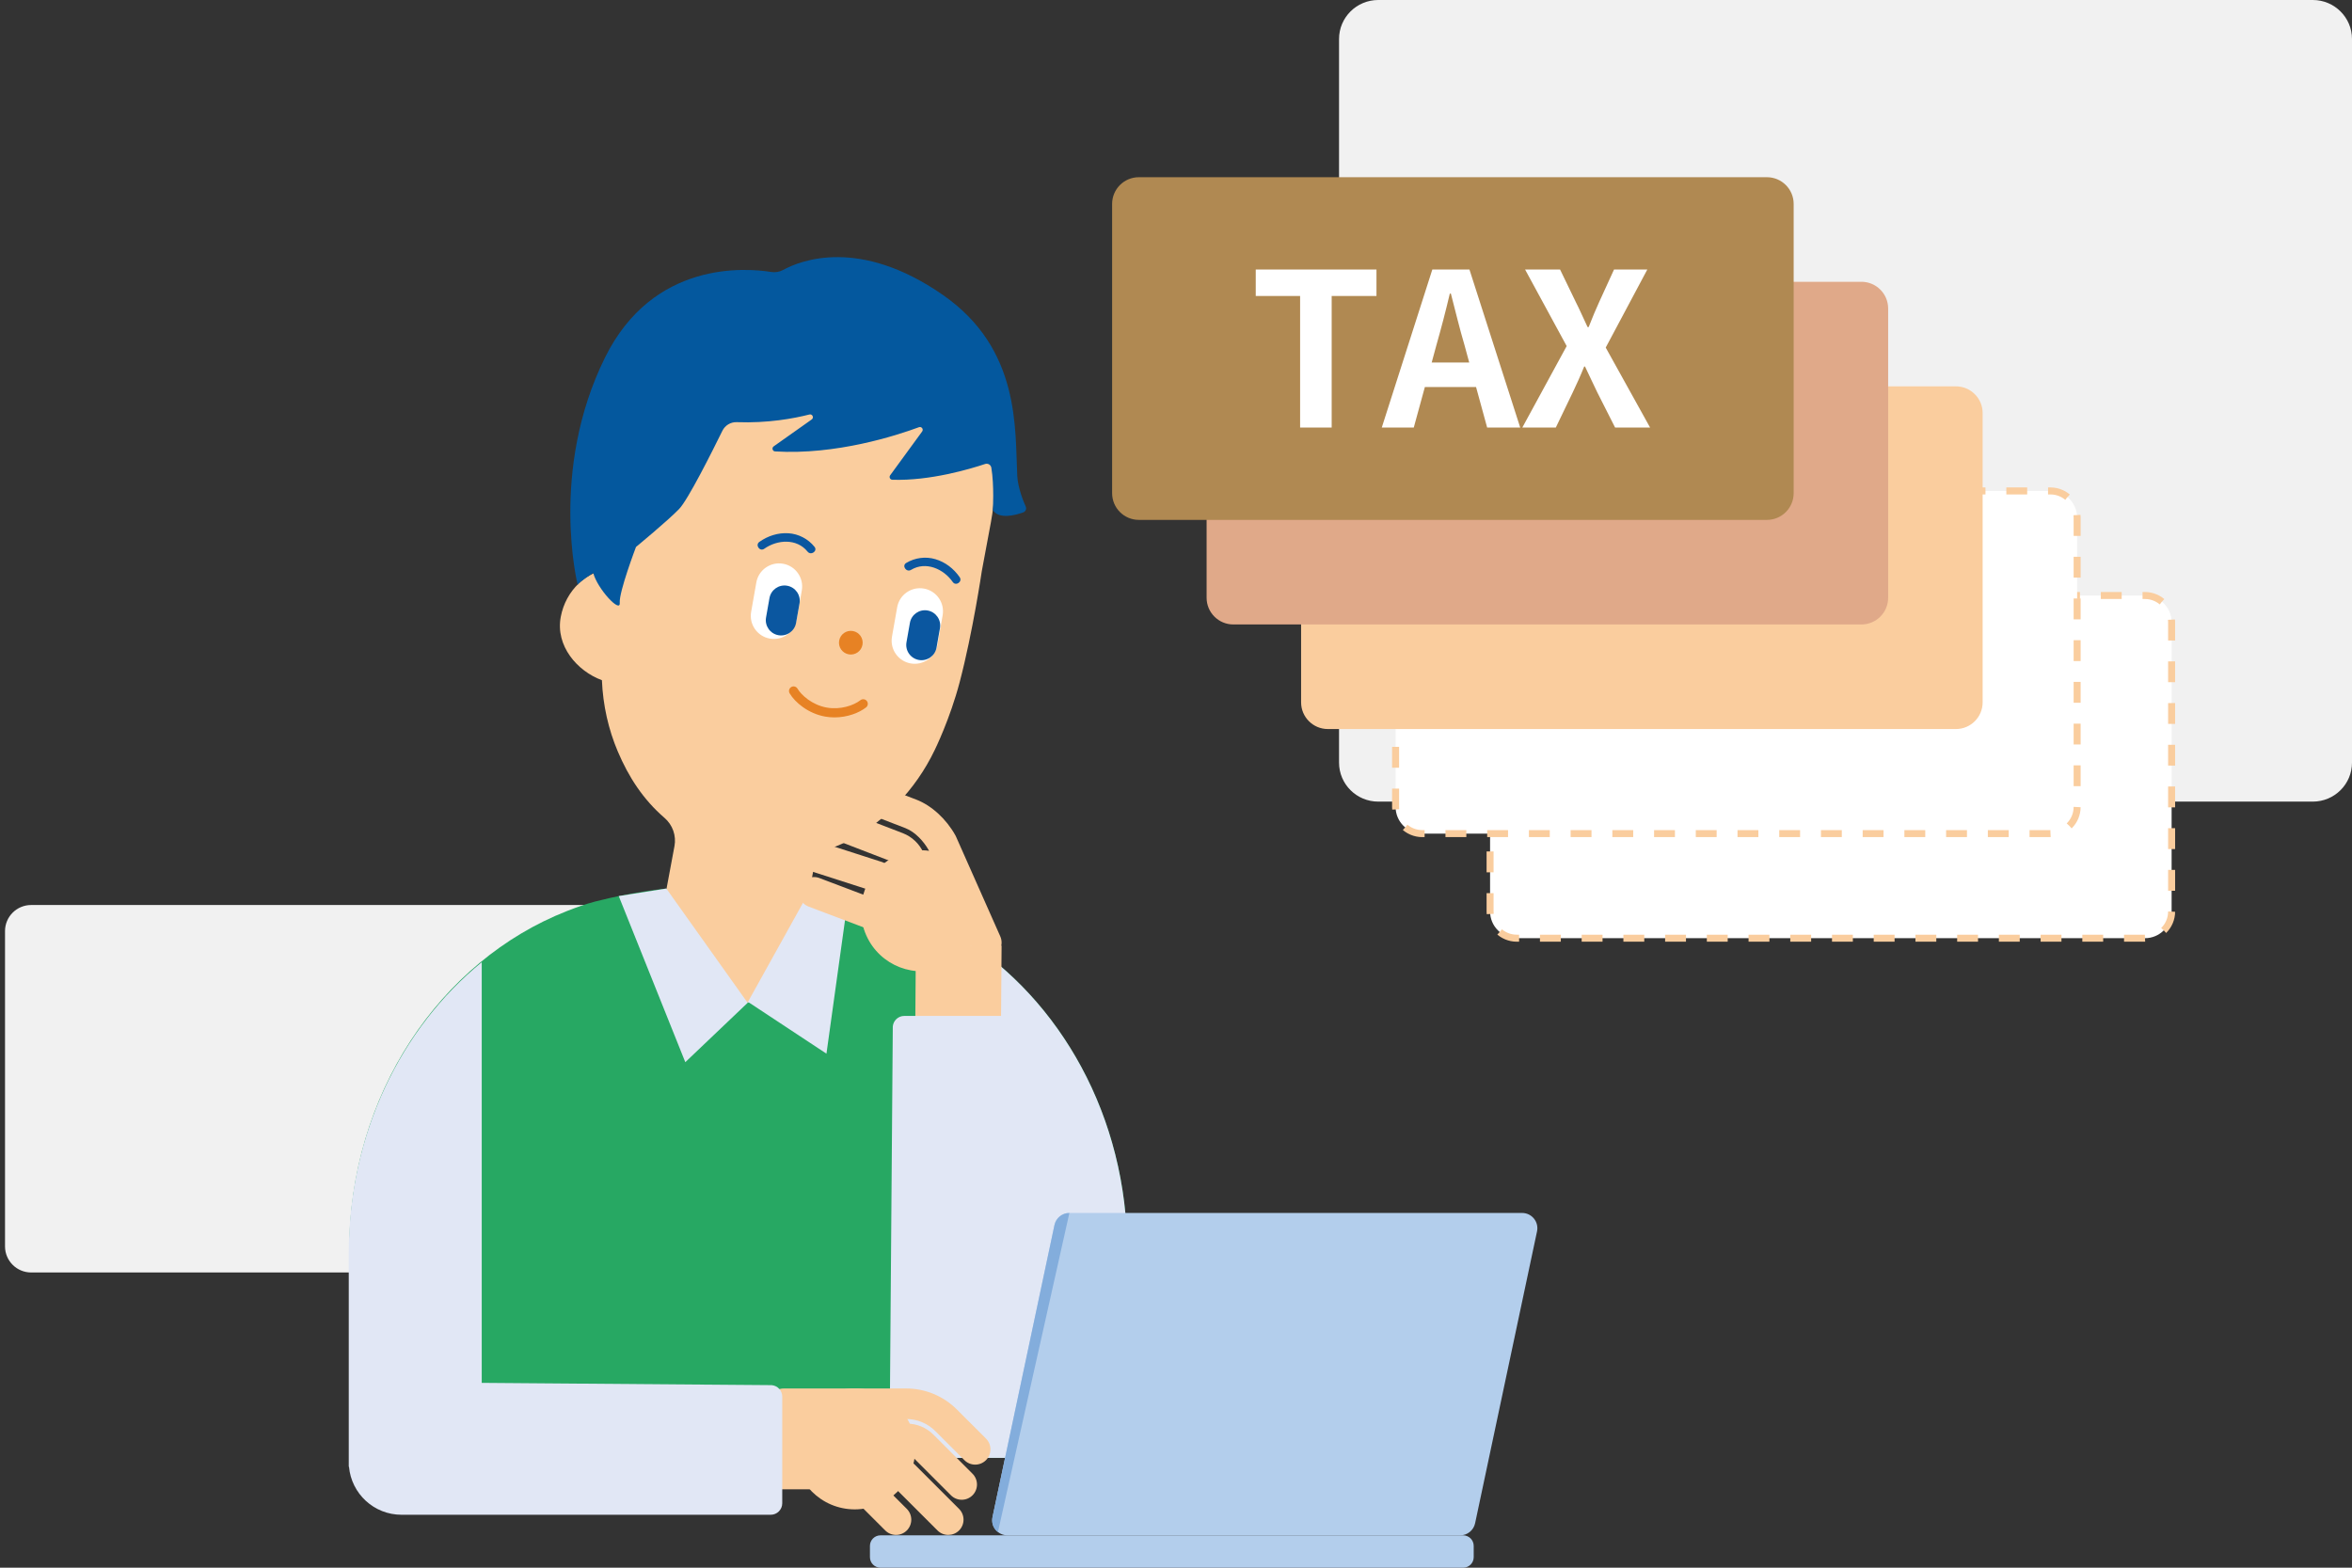 <?xml version="1.0" encoding="utf-8"?>
<!-- Generator: Adobe Illustrator 28.3.0, SVG Export Plug-In . SVG Version: 6.00 Build 0)  -->
<svg version="1.1" id="レイヤー_1" xmlns="http://www.w3.org/2000/svg" xmlns:xlink="http://www.w3.org/1999/xlink" x="0px"
	 y="0px" width="336px" height="224px" viewBox="0 0 336 224" style="enable-background:new 0 0 336 224;" xml:space="preserve">
<rect x="0" y="0" width="336" height="224" fill="#333333" stroke="none"/>
<style type="text/css">
	.st0{fill:none;}
	.st1{fill:none;stroke:#1A91D0;stroke-width:0.237;stroke-miterlimit:10;stroke-dasharray:0.479;}
	.st2{fill:#CADDA8;}
	.st3{fill:#7CB751;}
	.st4{fill:#339A39;}
	.st5{fill:#040000;}
	.st6{fill:#6FBE7B;}
	.st7{fill:#B6D9BC;}
	.st8{fill:#2CA13A;}
	.st9{fill:#F1F1F1;}
	.st10{fill:#27A863;}
	.st11{fill:#E1E7F5;}
	.st12{fill:#FACD9E;}
	.st13{fill:#E78224;}
	.st14{fill:#0B57A0;}
	.st15{fill:#FFFFFF;}
	.st16{fill:#B3CEEC;}
	.st17{fill:#83ADDC;}
	.st18{fill:#04589E;}
	.st19{fill:none;stroke:#FACD9E;stroke-miterlimit:10;stroke-dasharray:2.98,2.98;}
	.st20{fill:#E0A989;}
	.st21{fill:#B08952;}
</style>
<path class="st9" d="M330.401,0h-133.51c-3.092,0-5.599,2.496-5.599,5.575v103.389c0,3.079,2.507,5.575,5.599,5.575h133.51
	c3.092,0,5.599-2.496,5.599-5.575V5.575C336,2.496,333.493,0,330.401,0z"/>
<path class="st9" d="M137.957,129.313H4.456c-2.065,0-3.739,1.667-3.739,3.724v45.058c0,2.057,1.674,3.724,3.739,3.724h133.501
	c2.065,0,3.739-1.667,3.739-3.724v-45.058C141.696,130.98,140.022,129.313,137.957,129.313z"/>
<g>
	<path class="st10" d="M161.032,208.308V178.84c0-22.489-13.003-41.567-31.124-48.668c-1.199-0.47-4.286-1.48-7.495-2.156
		c-3.232-0.681-6.582-1.026-6.582-1.026l-9.042,16.276l-11.603-16.307c0,0-4.768,0.464-10.131,1.849
		c-1.385,0.358-2.73,0.845-4.056,1.365c-18.12,7.1-31.124,26.18-31.124,48.668v29.468L161.032,208.308z"/>
	<path class="st11" d="M129.308,208.309l31.724,0V178.84c0-19.252-9.53-36.006-23.642-44.884l-10.25,67.087L129.308,208.309z"/>
	<g>
		<path class="st12" d="M80.106,88.156c0.714-3.831,3.726-6.594,7.171-6.925l1.708-9.163l1.31-7.027
			c0.289-1.551,0.696-3.048,1.199-4.488c1.449-4.148,3.738-7.795,6.606-10.751c5.958-6.142,14.406-9.298,22.995-7.697
			c8.588,1.601,15.333,7.587,18.678,15.464c1.61,3.791,2.432,8.018,2.289,12.409c-0.049,1.524-0.209,3.067-0.498,4.618l-1.31,7.027
			c0,0-1.274,8.673-3.159,15.85c-1.381,5.257-3.514,9.59-3.582,9.73c-1.381,2.866-3.178,5.435-5.299,7.621
			c-2.673,2.755-5.636,4.942-9.284,6.299c-1.429,0.531-2.459,1.76-2.733,3.229l-2.915,15.637c-0.44,2.361-2.763,3.908-5.19,3.456
			l-11.013-2.053c-2.426-0.452-4.036-2.732-3.596-5.093l2.871-15.403c0.277-1.487-0.255-3.023-1.424-4.031
			c-3.046-2.626-5.122-5.833-6.674-9.489c-1.336-3.146-2.119-6.595-2.269-10.186C82.447,95.887,79.337,92.282,80.106,88.156z"/>
	</g>
	<polygon class="st11" points="121.231,127.781 115.832,126.989 106.789,143.265 95.186,126.958 88.391,128.037 97.9,151.77 
		106.91,143.189 118.065,150.555 	"/>
	<g>
		<path class="st13" d="M123.212,92.125c-0.162,0.92-1.04,1.534-1.96,1.372c-0.92-0.162-1.535-1.04-1.372-1.96
			c0.162-0.92,1.04-1.534,1.96-1.372C122.759,90.327,123.374,91.204,123.212,92.125"/>
	</g>
	<g>
		<path class="st14" d="M116.356,78.13c-0.907-1.126-2.267-1.842-3.715-1.936c-1.493-0.096-2.944,0.374-4.159,1.232
			c-0.634,0.448,0.057,1.435,0.692,0.987c1.861-1.315,4.644-1.517,6.195,0.408C115.853,79.423,116.844,78.735,116.356,78.13"/>
	</g>
	<g>
		<path class="st15" d="M109.982,91.247L109.982,91.247c-1.794-0.316-2.992-2.027-2.676-3.821l0.741-4.201
			c0.316-1.794,2.027-2.991,3.821-2.675c1.794,0.316,2.992,2.027,2.675,3.821l-0.74,4.2
			C113.487,90.366,111.775,91.563,109.982,91.247"/>
	</g>
	<g>
		<path class="st14" d="M111.203,90.762L111.203,90.762c-1.186-0.209-1.978-1.34-1.769-2.526l0.49-2.776
			c0.209-1.186,1.34-1.977,2.525-1.768c1.186,0.208,1.978,1.34,1.769,2.525l-0.49,2.776
			C113.52,90.179,112.389,90.971,111.203,90.762"/>
	</g>
	<g>
		<path class="st14" d="M130.147,81.427c2.117-1.279,4.662-0.136,5.962,1.735c0.443,0.638,1.43-0.053,0.987-0.691
			c-0.849-1.222-2.051-2.16-3.487-2.58c-1.393-0.407-2.914-0.2-4.153,0.548C128.792,80.842,129.486,81.827,130.147,81.427"/>
	</g>
	<g>
		<path class="st15" d="M130.102,94.795L130.102,94.795c1.794,0.316,3.505-0.881,3.821-2.676l0.74-4.2
			c0.317-1.794-0.881-3.505-2.675-3.821c-1.794-0.316-3.505,0.881-3.821,2.675l-0.741,4.201
			C127.109,92.767,128.308,94.478,130.102,94.795"/>
	</g>
	<g>
		<path class="st14" d="M131.267,94.3L131.267,94.3c1.186,0.209,2.317-0.583,2.526-1.769l0.489-2.776
			c0.209-1.186-0.582-2.317-1.769-2.525c-1.186-0.209-2.316,0.582-2.525,1.768l-0.49,2.777
			C129.289,92.96,130.081,94.091,131.267,94.3"/>
	</g>
	<g>
		<path class="st13" d="M119.207,102.506c-0.431,0-0.871-0.036-1.313-0.114c-2.408-0.424-4.327-2.023-5.091-3.33
			c-0.182-0.312-0.078-0.713,0.234-0.895c0.313-0.184,0.712-0.077,0.895,0.234c0.515,0.881,2.055,2.327,4.188,2.703
			c1.935,0.341,3.841-0.306,4.795-1.055c0.285-0.225,0.695-0.173,0.918,0.112c0.223,0.284,0.173,0.695-0.112,0.918
			C122.737,101.851,121.055,102.506,119.207,102.506z"/>
	</g>
	<g>
		<path class="st12" d="M128.148,122.24c-4.364,1.936-6.332,7.043-4.396,11.406c1.936,4.364,7.043,6.332,11.406,4.396
			c4.364-1.936,6.332-7.043,4.396-11.406C137.619,122.272,132.512,120.304,128.148,122.24"/>
	</g>
	<g>
		<path class="st12" d="M129.735,136.851c-0.836,0-1.634-0.483-1.994-1.296l-3.751-8.454l-8.046-2.591
			c-1.146-0.369-1.775-1.597-1.406-2.743c0.37-1.145,1.598-1.773,2.743-1.406l8.687,2.797c0.036,0.012,0.073,0.025,0.109,0.038
			c0.736,0.282,1.319,0.834,1.641,1.556l4.008,9.036c0.488,1.1-0.008,2.388-1.109,2.876
			C130.33,136.791,130.029,136.851,129.735,136.851z"/>
	</g>
	<g>
		<path class="st12" d="M130.935,137.881c-0.702,0-1.391-0.338-1.811-0.964l-2.014-2.993l-11.59-4.385
			c-1.126-0.425-1.693-1.684-1.267-2.81c0.425-1.126,1.684-1.696,2.81-1.267l12.035,4.553c0.66,0.257,1.202,0.733,1.535,1.334
			l2.109,3.136c0.672,0.999,0.407,2.354-0.592,3.025C131.776,137.76,131.353,137.881,130.935,137.881z"/>
	</g>
	<g>
		<path class="st12" d="M133.546,133.056c-0.836,0-1.634-0.483-1.994-1.296l-3.596-8.107c-0.112-0.253-0.317-0.447-0.575-0.546
			l-7.364-2.838c-1.123-0.432-1.683-1.694-1.25-2.818c0.433-1.123,1.692-1.685,2.818-1.25l7.363,2.837
			c1.343,0.517,2.406,1.528,2.992,2.845l3.597,8.108c0.488,1.1-0.008,2.388-1.109,2.876
			C134.14,132.996,133.84,133.056,133.546,133.056z"/>
	</g>
	<g>
		<path class="st12" d="M140.907,136.859c-0.836,0-1.634-0.483-1.994-1.296l-6.281-14.158c-0.657-1.14-1.854-2.525-3.303-3.084
			l-5.469-2.109c-1.124-0.433-1.683-1.695-1.25-2.818c0.432-1.123,1.695-1.684,2.818-1.25l5.469,2.109
			c2.179,0.839,4.268,2.748,5.586,5.105c0.033,0.059,0.063,0.119,0.09,0.181l6.324,14.256c0.488,1.1-0.008,2.388-1.109,2.876
			C141.502,136.799,141.202,136.859,140.907,136.859z"/>
	</g>
	<g>
		<polygon class="st12" points="130.84,135.052 130.753,146.56 142.997,146.637 143.085,135.128 		"/>
	</g>
	<g>
		<path class="st11" d="M146.063,200.672v-53.866c0-0.907-0.736-1.644-1.644-1.644h-15.238c-0.858,0-1.572,0.66-1.639,1.516
			l-0.475,61.53h11.461C142.69,208.207,146.063,204.833,146.063,200.672"/>
	</g>
	<g>
		<path class="st16" d="M208.597,219.378h-64.674c-1.385,0-2.418-1.276-2.131-2.631l8.847-41.706
			c0.214-1.007,1.103-1.727,2.132-1.727h64.674c1.385,0,2.419,1.276,2.131,2.631l-8.847,41.706
			C210.515,218.658,209.626,219.378,208.597,219.378"/>
	</g>
	<g>
		<path class="st17" d="M142.564,218.903c0,0-1.074-0.64-0.772-2.155l8.847-41.706c0.213-1.007,1.102-1.727,2.131-1.727
			L142.564,218.903z"/>
	</g>
	<g>
		<path class="st16" d="M209.022,224h-83.238c-0.833,0-1.507-0.675-1.507-1.508v-1.608c0-0.832,0.675-1.507,1.507-1.507h83.238
			c0.833,0,1.507,0.675,1.507,1.507v1.608C210.53,223.325,209.855,224,209.022,224"/>
	</g>
	<g>
		<path class="st12" d="M130.75,207.023c0,4.774-3.87,8.644-8.644,8.644c-4.774,0-8.644-3.87-8.644-8.644s3.87-8.644,8.644-8.644
			C126.88,198.379,130.75,202.249,130.75,207.023"/>
	</g>
	<g>
		<path class="st12" d="M135.468,219.318c-0.558,0-1.116-0.213-1.541-0.639l-5.885-5.883h-9.298c-1.204,0-2.18-0.976-2.18-2.18
			c0-1.204,0.976-2.18,2.18-2.18h9.882c0.79,0,1.532,0.309,2.09,0.869l6.293,6.293c0.851,0.851,0.851,2.231,0,3.082
			C136.583,219.105,136.025,219.317,135.468,219.318z M128.626,212.795h0.008H128.626z M127.629,212.382
			c0.002,0.002,0.003,0.004,0.005,0.006L127.629,212.382z"/>
	</g>
	<g>
		<path class="st12" d="M128.004,219.318c-0.558,0-1.116-0.213-1.541-0.639l-5.884-5.883h-9.299c-1.204,0-2.18-0.976-2.18-2.18
			c0-1.204,0.976-2.18,2.18-2.18h9.883c0.787,0,1.528,0.307,2.085,0.865l6.297,6.297c0.851,0.851,0.851,2.231,0,3.082
			C129.12,219.105,128.562,219.318,128.004,219.318z M121.164,212.795h0.008H121.164z"/>
	</g>
	<g>
		<path class="st12" d="M137.39,214.295c-0.558,0-1.116-0.213-1.541-0.639l-5.58-5.58c-0.196-0.196-0.457-0.303-0.733-0.303h-8.869
			c-1.204,0-2.18-0.976-2.18-2.18s0.976-2.18,2.18-2.18h8.869c1.441,0,2.796,0.561,3.815,1.581l5.58,5.58
			c0.851,0.851,0.851,2.231,0,3.082C138.506,214.082,137.948,214.295,137.39,214.295z"/>
	</g>
	<g>
		<path class="st12" d="M139.313,209.274c-0.558,0-1.116-0.213-1.542-0.639l-4.144-4.145c-1.121-1.121-2.612-1.738-4.197-1.738
			h-17.467c-1.204,0-2.18-0.976-2.18-2.18s0.976-2.18,2.18-2.18h17.467c2.75,0,5.336,1.071,7.28,3.016l4.145,4.145
			c0.851,0.851,0.851,2.232-0.001,3.083C140.429,209.061,139.871,209.274,139.313,209.274z"/>
	</g>
	<g>
		<rect x="109.654" y="200.571" class="st12" width="11.509" height="10.044"/>
	</g>
	<path class="st11" d="M110.232,197.917l-41.413-0.326v-60.109c-11.515,9.395-18.996,24.482-18.996,41.535v30.569h0.035
		c0.346,3.841,3.57,6.851,7.501,6.851h52.746c0.908,0,1.644-0.735,1.644-1.644v-15.238
		C111.748,198.698,111.088,197.984,110.232,197.917z"/>
	<path class="st18" d="M131.282,61.04c-3.164,1.173-11.815,3.996-20.555,3.461c-0.372-0.023-0.504-0.508-0.2-0.723l5.431-3.842
		c0.359-0.254,0.101-0.82-0.325-0.711c-2.241,0.572-5.939,1.257-10.39,1.095c-0.865-0.031-1.665,0.456-2.046,1.233
		c-1.439,2.93-4.906,9.854-6.179,11.174c-1.624,1.684-6.161,5.421-6.161,5.421s-2.443,6.422-2.322,7.985
		c0.12,1.563-3.187-1.984-3.788-4.269c0,0-1.924,1.203-2.225,1.684c0,0-4.093-16.283,3.907-32.463
		c6.855-13.865,20.08-12.812,23.725-12.227c0.586,0.094,1.185,0.004,1.705-0.281c2.484-1.361,10.916-4.73,22.84,3.564
		c11.13,7.742,10.277,19.163,10.626,25.887c0.087,1.672,0.899,3.673,1.207,4.349c0.151,0.331-0.022,0.717-0.365,0.839
		c-1.143,0.407-3.445,1.012-4.332-0.318c0,0,0.212-3.513-0.216-6.07c-0.069-0.413-0.489-0.667-0.886-0.534
		c-2.008,0.672-7.857,2.442-13.266,2.254c-0.317-0.011-0.489-0.381-0.302-0.637l4.571-6.262
		C131.97,61.33,131.651,60.903,131.282,61.04z"/>
</g>
<g>
	<g>
		<path class="st15" d="M306.414,134.054h-89.728c-2.109,0-3.818-1.71-3.818-3.818V88.908c0-2.109,1.71-3.818,3.818-3.818h89.728
			c2.109,0,3.818,1.71,3.818,3.818v41.328C310.233,132.344,308.523,134.054,306.414,134.054z"/>
		<path class="st19" d="M306.414,134.054h-89.728c-2.109,0-3.818-1.71-3.818-3.818V88.908c0-2.109,1.71-3.818,3.818-3.818h89.728
			c2.109,0,3.818,1.71,3.818,3.818v41.328C310.233,132.344,308.523,134.054,306.414,134.054z"/>
	</g>
	<g>
		<path class="st15" d="M292.916,119.111h-89.728c-2.109,0-3.818-1.71-3.818-3.818V73.965c0-2.109,1.71-3.818,3.818-3.818h89.728
			c2.109,0,3.818,1.71,3.818,3.818v41.328C296.734,117.402,295.024,119.111,292.916,119.111z"/>
		<path class="st19" d="M292.916,119.111h-89.728c-2.109,0-3.818-1.71-3.818-3.818V73.965c0-2.109,1.71-3.818,3.818-3.818h89.728
			c2.109,0,3.818,1.71,3.818,3.818v41.328C296.734,117.402,295.024,119.111,292.916,119.111z"/>
	</g>
	<path class="st12" d="M279.417,104.169h-89.728c-2.109,0-3.818-1.71-3.818-3.818V59.023c0-2.109,1.71-3.818,3.818-3.818h89.728
		c2.109,0,3.818,1.71,3.818,3.818v41.328C283.235,102.46,281.526,104.169,279.417,104.169z"/>
	<path class="st20" d="M265.918,89.227h-89.728c-2.109,0-3.818-1.71-3.818-3.818V44.081c0-2.109,1.71-3.818,3.818-3.818h89.728
		c2.109,0,3.818,1.71,3.818,3.818v41.328C269.737,87.517,268.027,89.227,265.918,89.227z"/>
	<path class="st21" d="M252.42,74.285h-89.728c-2.109,0-3.818-1.71-3.818-3.818V29.139c0-2.109,1.71-3.818,3.818-3.818h89.728
		c2.109,0,3.818,1.71,3.818,3.818v41.328C256.238,72.575,254.529,74.285,252.42,74.285z"/>
	<g>
		<path class="st15" d="M185.73,42.289h-6.338V38.51h17.247v3.779h-6.399V61.09h-4.51V42.289z"/>
		<path class="st15" d="M204.618,38.51h5.303l7.252,22.58h-4.723l-1.585-5.79h-7.313l-1.584,5.79h-4.571L204.618,38.51z
			 M204.527,51.796h5.362l-0.67-2.468c-0.701-2.347-1.311-4.937-1.95-7.375h-0.152c-0.579,2.469-1.249,5.028-1.92,7.375
			L204.527,51.796z"/>
		<path class="st15" d="M223.811,49.449l-5.942-10.939h4.998l2.255,4.663c0.548,1.066,1.006,2.163,1.676,3.564h0.152
			c0.549-1.401,1.006-2.498,1.493-3.564l2.133-4.663h4.754l-5.942,11.153l6.339,11.427h-4.998l-2.529-4.997
			c-0.579-1.158-1.097-2.347-1.767-3.718h-0.122c-0.549,1.371-1.098,2.56-1.646,3.718l-2.407,4.997h-4.784L223.811,49.449z"/>
	</g>
</g>
</svg>
